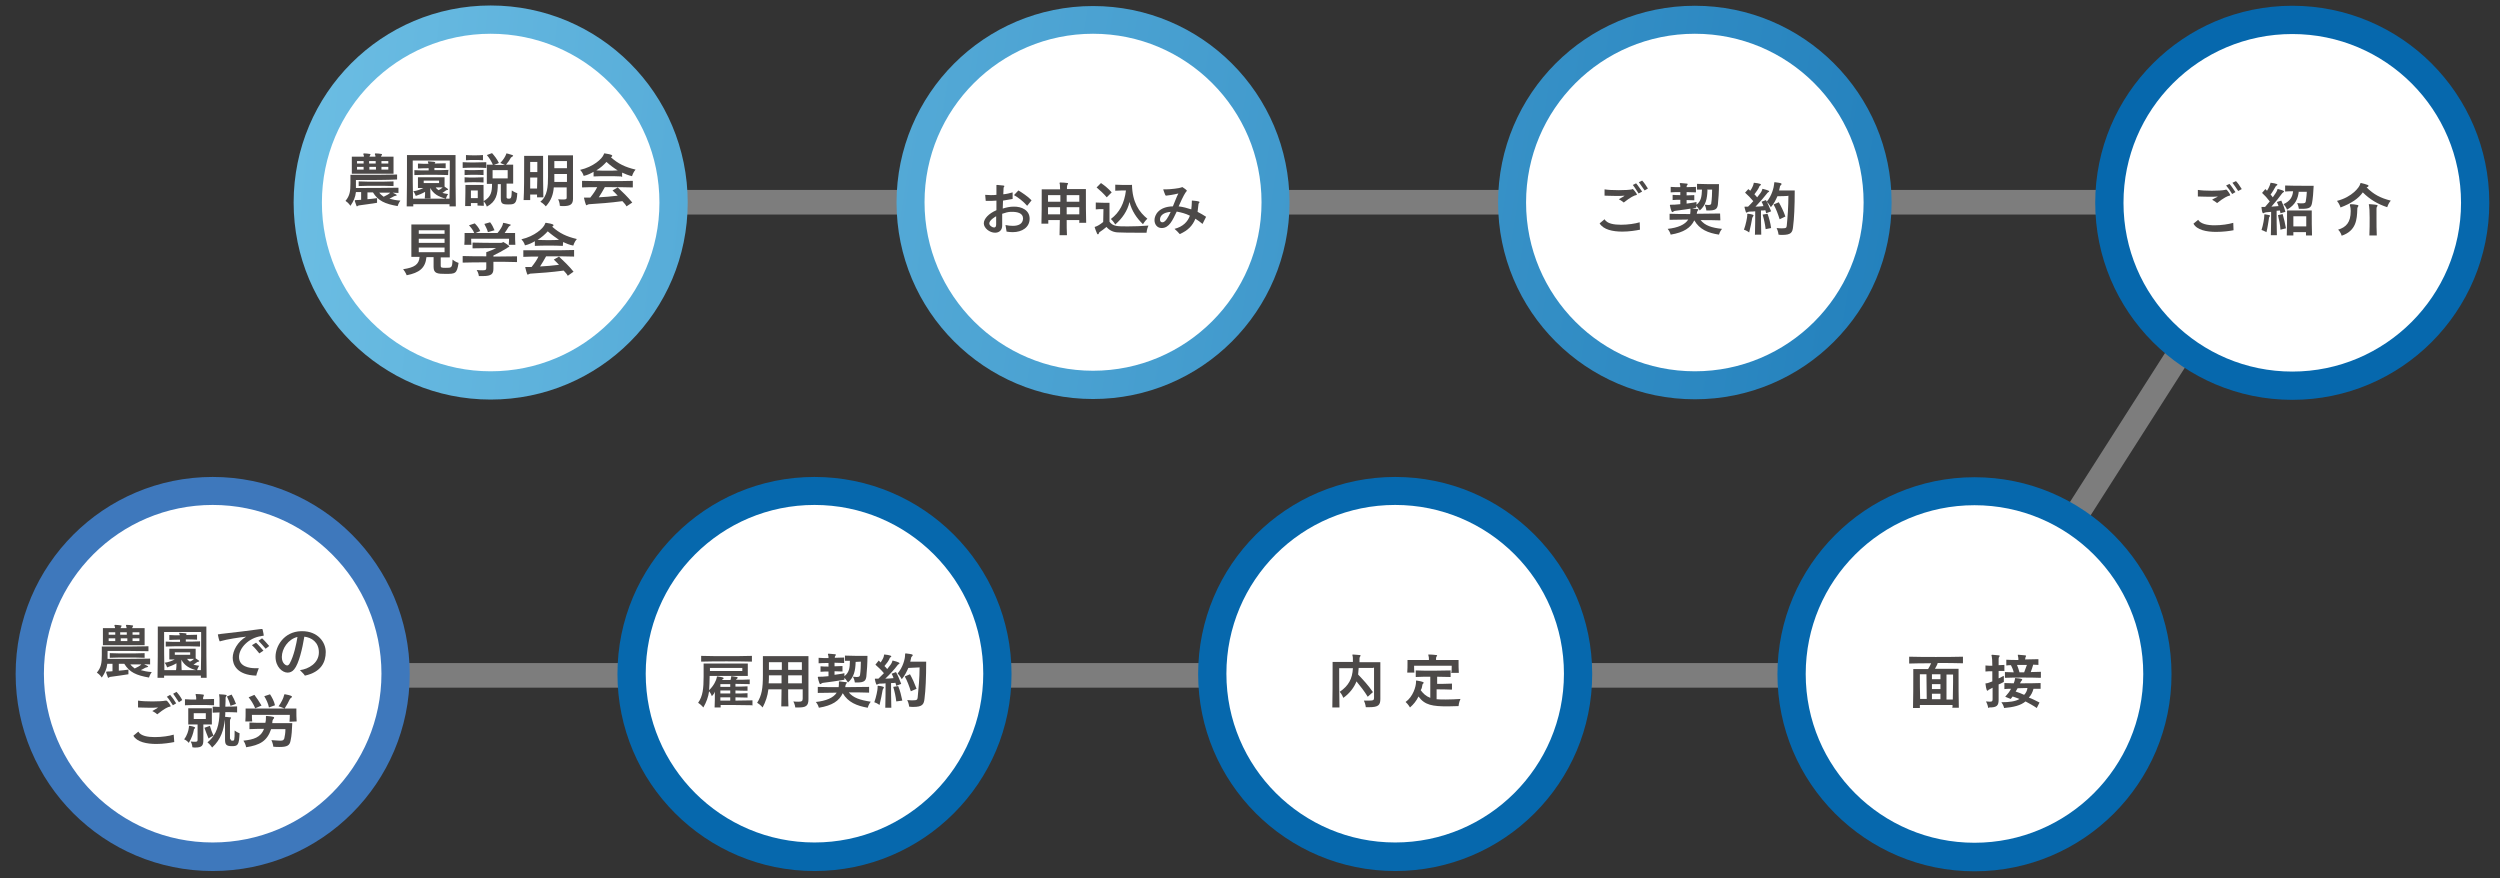 <?xml version="1.0" encoding="utf-8"?>
<!-- Generator: Adobe Illustrator 26.0.3, SVG Export Plug-In . SVG Version: 6.00 Build 0)  -->
<svg version="1.1" id="レイヤー_1" xmlns="http://www.w3.org/2000/svg" xmlns:xlink="http://www.w3.org/1999/xlink" x="0px"
	 y="0px" viewBox="0 0 911 320" style="enable-background:new 0 0 911 320;" xml:space="preserve">
<rect x="0" y="0" width="911" height="320" fill="#333333" stroke="none"/>
<style type="text/css">
	.st0{fill:none;stroke:#7D7D7D;stroke-width:8.958;stroke-miterlimit:10;}
	.st1{fill:url(#SVGID_1_);}
	.st2{fill:#FFFFFF;}
	.st3{fill:none;}
	.st4{fill:#4C4948;}
	.st5{fill:url(#SVGID_00000176746572863991203440000017445815846694450601_);}
	.st6{fill:url(#SVGID_00000087405499495046725650000007153556924122433436_);}
	.st7{fill:url(#SVGID_00000148622874295105811310000009494854348172003751_);}
	.st8{fill:url(#SVGID_00000008136272277611544680000016965123251919199929_);}
	.st9{fill:url(#SVGID_00000073710186686923841580000006294042249490987942_);}
	.st10{fill:url(#SVGID_00000015346850549944845250000000140540092457676706_);}
	.st11{fill:#3E78BC;}
</style>
<polyline class="st0" points="74.4,246.1 719.3,246.1 829.3,73.7 177.5,73.7 "/>
<g>
	<g>
		
			<linearGradient id="SVGID_1_" gradientUnits="userSpaceOnUse" x1="106.672" y1="16.266" x2="1278.65" y2="138.682" gradientTransform="matrix(1 0 0 1 0 50)">
			<stop  offset="0" style="stop-color:#6BBDE3"/>
			<stop  offset="0.616" style="stop-color:#0668AD"/>
		</linearGradient>
		<circle class="st1" cx="178.8" cy="73.8" r="71.8"/>
	</g>
	<path class="st2" d="M178.8,135.3c-33.9,0-61.5-27.5-61.5-61.5s27.5-61.5,61.5-61.5s61.5,27.5,61.5,61.5S212.7,135.3,178.8,135.3z"
		/>
	<g>
		<rect x="120.2" y="54.9" class="st3" width="116.7" height="48.5"/>
		<path class="st4" d="M145.3,70.3c-0.6,0-1.3,0-2.2-0.1c0.8,0.4,1.5,0.8,1.5,0.9s-0.1,0.2-0.3,0.2c-0.2,0.1-0.4,0.1-0.7,0.2
			c-0.6,0.3-1,0.6-1.7,0.9c1.1,0.3,2.4,0.6,4,0.7c-0.7,0.9-1,2-1,2c-4.6-0.8-7.1-1.9-9-5h-2v2.5c1.1-0.1,2.2-0.2,3.5-0.4v1.7
			c-2.2,0.3-4.3,0.7-6.2,0.9c-0.3,0-0.6,0.1-0.8,0.2c-0.1,0.1-0.2,0.2-0.3,0.2c-0.1,0-0.2-0.1-0.2-0.2c-0.2-0.6-0.4-1.2-0.6-1.7
			c0-0.1,0-0.1,0-0.2s0.1-0.2,0.3-0.2c0.6,0,1.2,0,2-0.1V70h-1.9c-0.2,1.9-0.9,3.4-2,5c0,0-0.7-1.1-1.8-1.8c1.6-1.9,1.8-3.6,1.8-6.4
			v-3.1h4.5c3.9,0,9.5,0,12.5-0.1v1.8c-3.5,0.2-9.6,0.2-12.9,0.2h-2.1v1.6c0,0.4,0,1,0,1.3c3,0,12.2,0,15.5-0.1v1.9H145.3z
			 M128.2,63.3v-6.2h4.4c0-0.1,0-0.1,0-0.2c0-0.2,0-0.3-0.1-0.4c-0.1-0.2-0.1-0.3-0.1-0.4c0-0.1,0.1-0.2,0.2-0.2h0.1
			c0.7,0,1.3,0.1,2.1,0.2c0.2,0,0.2,0.1,0.2,0.2c0,0.1-0.1,0.2-0.2,0.4c-0.1,0.2-0.1,0.3-0.2,0.4h2.2c0-0.1,0-0.1,0-0.2
			c0-0.2,0-0.3-0.1-0.4c-0.1-0.2-0.1-0.4-0.1-0.4c0-0.1,0.1-0.2,0.2-0.2h0.1c0.7,0,1.3,0.1,2.1,0.2c0.2,0,0.2,0.1,0.2,0.2
			c0,0.1-0.1,0.2-0.2,0.4s-0.1,0.3-0.2,0.4h4.6v6.2C143.4,63.3,128.2,63.3,128.2,63.3z M132.5,58.7h-2.4v0.9h2.4V58.7z M132.5,60.8
			h-2.4v1h2.4V60.8z M143.4,67.8c-2.1-0.1-4.3-0.1-6.4-0.1s-4.3,0-6.3,0.1v-1.7c2,0.1,4,0.1,6.3,0.1c2.1,0,4.3,0,6.4-0.1V67.8z
			 M136.9,58.7h-2.4v0.9h2.4V58.7z M137,60.8h-2.4v1h2.4V60.8z M138.2,70.2c0.4,0.6,1,1,1.6,1.5c1.2-0.6,2-1,2.4-1.5
			C140.9,70.2,139.6,70.2,138.2,70.2z M141.5,58.7H139v0.9h2.5V58.7z M141.5,60.8H139v1h2.5V60.8z"/>
		<path class="st4" d="M163.8,75.2c0-0.2,0-0.6,0-0.8h-13.2c0,0.2,0,0.6,0,0.8h-2.4c0.1-4.5,0.1-11.3,0.1-15.3v-3.4H166v3.4
			c0,4,0,10.7,0.1,15.3H163.8z M163.9,58.5h-13.5v2.7c0,2.8,0,7.3,0.1,11.2h13.3c0.1-3.2,0.1-6.9,0.1-9.7v-4.1l0,0V58.5z
			 M154.8,72.1c0.1-0.6,0.1-1.6,0.1-2.2c-1,0.6-2.2,1.1-3.4,1.5c0,0-0.3-1-0.9-1.7c1.5-0.2,2.7-0.7,3.7-1.2h-2v-3.9h9.7V68
			c1.2,0.8,1.3,0.9,1.3,1s-0.1,0.2-0.2,0.2c-0.2,0-0.4,0.1-0.6,0.2c-0.3,0.2-0.8,0.6-1.3,0.9c0.6,0.2,1.5,0.3,2.1,0.4
			c-0.6,0.8-0.8,1.7-0.8,1.7c-2.8-0.7-4.6-1.8-5.7-3.9c0,0,0,3,0.1,3.8h-2.1V72.1z M163.3,63.8c-2.2-0.1-4.3-0.1-6.3-0.1s-4,0-6,0.1
			V62c0.8,0,1.7,0.1,2.6,0.1c0.8,0,1.7,0,2.6,0v-0.8c-1.2,0-2.5,0-3.9,0.1v-1.8c1.3,0.1,2.6,0.1,3.8,0.1c0-0.2,0-0.3-0.1-0.4
			c0-0.2-0.1-0.3-0.1-0.4s0.1-0.1,0.2-0.1h0.1c1.9,0.1,2.4,0.2,2.4,0.4c0,0.1,0,0.2-0.1,0.2c-0.1,0.1-0.1,0.2-0.1,0.2
			c1.3,0,2.6-0.1,4-0.1v1.8c-1.6-0.1-2.8-0.1-4.1-0.1V62c1.7,0,3.4,0,5.2-0.1C163.3,61.9,163.3,63.8,163.3,63.8z M160,65.8h-5.6v0.9
			h5.6V65.8z M158.8,68.3c0.2,0.4,0.6,0.7,1,1c0.7-0.3,1.2-0.7,1.5-1H158.8z"/>
		<path class="st4" d="M177,61.2c-1.3-0.1-2.8-0.1-4.1-0.1c-1.5,0-2.8,0-4.3,0.1v-2.1c1.5,0.1,2.8,0.1,4.3,0.1s2.8-0.1,4.3-0.1v2.1
			H177z M176.2,63.8c-1.1-0.1-2.4-0.1-3.5-0.1s-2.2,0-3.4,0.1v-1.9c1.1,0.1,2.2,0.1,3.4,0.1s2.4-0.1,3.5-0.1V63.8z M176.2,66.5
			c-1.1-0.1-2.4-0.1-3.5-0.1s-2.2,0-3.4,0.1v-1.9c1.1,0.1,2.2,0.1,3.4,0.1s2.4-0.1,3.5-0.1V66.5z M174,74.9c0-0.2,0-0.6,0-0.9h-2.4
			c0,0.4,0,0.8,0,1.1h-2.1c0.1-2.7,0.1-7.7,0.1-7.7h6.6V69c0,1.7,0,4.6,0.1,6L174,74.9z M176,58.4c-1.1-0.1-2.1-0.1-3.1-0.1
			s-2,0-3.1,0.1v-1.9c1,0.1,2.1,0.1,3.1,0.1s2.1,0,3.1-0.1V58.4z M174.1,72.2c0-1.3,0-2.6,0-2.8h-2.5v2.8H174.1z M182.6,67.1h-1.2
			c0,3.7-0.6,6.4-4,8.2c0,0-0.3-1.1-1.2-2c2.8-1.5,3.1-3.5,3.1-6.3h-1.9v-7h2.2c-0.6-1.3-1.3-2.5-2.2-3.5l1.9-0.7
			c0.8,0.9,1.8,2.1,2.5,3.6l-1.8,0.7h4c0,0-0.9-0.4-1.7-0.7c1.1-1.1,1.9-2.5,2.1-3.1c0.1-0.3,0.1-0.4,0.2-0.4c0.1,0,0.9,0.2,2.1,0.6
			c0.2,0.1,0.3,0.2,0.3,0.2c0,0.1-0.1,0.2-0.2,0.3c-0.3,0.2-0.3,0.2-0.6,0.4c-0.4,0.8-1.1,1.8-1.8,2.6h2.6v6.9h-2.4v4.9
			c0,0.2,0,0.6,0.7,0.6c1,0,1.1-0.2,1.2-3c1,0.7,2,1,2,1c-0.2,4-1,4.1-3.4,4.1c-2.2,0-2.6-0.4-2.6-2.4v-5.2h0.1V67.1z M185,62h-5.5
			v3h5.5V62z"/>
		<path class="st4" d="M195.7,71.9c0-0.3,0-0.7,0-1h-2.5c0,0.8,0,1.5,0,2h-2.4c0.2-2.7,0.2-9.8,0.2-13.6v-2.5h6.9v2.4
			c0,3.6,0,10.2,0.1,12.7H195.7z M195.8,59h-2.6v3.7h2.6V59z M195.7,68.7c0-1.2,0.1-2.7,0.1-4h-2.6c0,1.3,0,2.8,0,4H195.7z
			 M206.5,68.3h-4.7c-0.2,2.5-0.9,4.7-2.9,6.9c0,0-0.8-1-2-1.7c2.6-2,2.8-5.6,2.8-9.1v-7.8h9.1v15.8c0,2-0.9,2.7-3.5,2.7
			c-0.4,0-0.9,0-1.3-0.1c0,0,0-1.2-0.6-2.4c0.8,0.1,1.3,0.1,1.8,0.1c1.2,0,1.3-0.2,1.3-0.8C206.5,71.9,206.5,68.3,206.5,68.3z
			 M206.5,63.4H202c0,0,0,2.2,0,2.9h4.6v-2.9H206.5z M206.5,58.7H202v2.6h4.6v-2.6H206.5z"/>
		<path class="st4" d="M226.5,64.3c-1.7-0.1-3.5-0.1-5.2-0.1s-3.4,0-5,0.1v-1.7c-1,0.6-2.2,1.2-3.6,1.5c0,0-0.3-1.2-1.3-2.2
			c4.8-1.1,8-4,8.6-5.6c0.1-0.3,0.1-0.4,0.3-0.4h0.1c2.7,0.4,2.7,0.7,2.7,0.9c0,0.1-0.1,0.2-0.2,0.3c-0.2,0.1-0.2,0.1-0.3,0.2
			c2.7,2.4,5.2,3.6,9,4.5c-0.9,1-1.3,2.4-1.3,2.4c-1.3-0.3-2.5-0.8-3.6-1.3v1.6h-0.2V64.3z M228.3,75.2c-0.4-0.8-1-1.3-1.5-1.9
			c-4.4,0.6-8.6,0.9-11.9,1.1c-0.2,0-0.4,0-0.8,0.2c-0.2,0.1-0.3,0.2-0.4,0.2c-0.3,0-0.9-2.7-0.9-2.7c0-0.1,0.1-0.1,0.1-0.1
			c0.1,0,0.1,0,0.2,0c0.3,0,0.8,0,1.3,0h0.7c1.2-1.5,2-2.7,2.5-3.8c-1.8,0-3.7,0-5.5,0.1v-2.4c3.1,0.1,6.3,0.1,9.4,0.1
			c3,0,5.9,0,9.1-0.1v2.4c-2.9-0.1-5.7-0.1-8.5-0.1h-1.7c-0.7,1.3-1.5,2.6-2.2,3.7c2.1-0.1,4.6-0.3,6.9-0.6
			c-0.6-0.7-1.2-1.2-1.9-1.9l1.9-1.1c1.8,1.7,3.6,3.4,5.3,5.5L228.3,75.2z M221,59c-1.1,1.2-2.1,2.1-3.7,3.1c1.5,0.1,2.8,0.1,4,0.1
			s2.5,0,3.8-0.1C223.8,61.3,222.4,60.3,221,59z"/>
		<path class="st4" d="M160.6,93.8v3c0,0.7,0.2,0.8,1.8,0.8c2.2,0,2.4,0,2.5-3c1.1,0.9,2.2,1.2,2.2,1.2c-0.6,4-1.2,4-4.8,4
			c-2.8,0-4.3-0.1-4.3-2.5v-3.6h-2.6c-0.4,4-2.6,5.7-7.2,6.6c0,0-0.4-1.1-1.3-2.2c4.1-0.6,5.8-1.7,6-4.5h-3V81.8h14v12H160.6z
			 M162,83.9h-9.4v1.3h9.4V83.9z M162,87h-9.4v1.5h9.4V87z M162,90.2h-9.4v1.7h9.4V90.2z"/>
		<path class="st4" d="M188.4,95.5c-2.8-0.1-5.7-0.1-8.6-0.1v2.5c0,1.9-0.7,2.7-3.8,2.7c-0.4,0-0.9,0-1.5,0c0,0-0.1-1.2-0.8-2.2
			c1,0.1,1.7,0.1,2.2,0.1c1.1,0,1.3-0.2,1.3-0.9v-2c-2.9,0-5.9,0-8.6,0.1v-2.4c2.8,0.1,5.7,0.1,8.6,0.1v-1.5c1.2-0.4,2.7-1,3.6-1.5
			c0,0-5.4,0-8.6,0.1v-2.1c2.9,0.1,6.8,0.1,9,0.1h1.3c0.2,0,0.4,0,0.7-0.2c0.1,0,0.2-0.1,0.2-0.1c0.1,0,0.2,0,0.2,0.1
			c0.2,0.1,2,1.2,2,1.5c0,0.2-0.7,0.4-1,0.7c-1.5,0.9-3.1,1.8-4.8,2.6v0.4c2.9,0,5.8-0.1,8.6-0.1V95.5
			C188.4,95.5,188.4,95.5,188.4,95.5z M185.4,89.1c0.1-1,0.1-2,0.1-2.1h-13.8v0.3c0,0.3,0,1.1,0.1,1.9h-2.6c0.1-0.9,0.1-2.2,0.1-3.2
			v-1.1h3.5c-0.4-1.1-1.1-1.9-1.9-2.8l2.1-0.7c0.7,0.7,1.5,1.6,2,2.8l-1.7,0.7h8c1-1.1,1.8-2.6,1.9-3.1c0.1-0.4,0.1-0.6,0.2-0.6
			c0.2,0,1.6,0.3,2.5,0.6c0.2,0,0.2,0.1,0.2,0.2s-0.1,0.2-0.3,0.3c-0.3,0.2-0.4,0.2-0.6,0.6c-0.3,0.6-0.8,1.2-1.3,2h3.8v0.6
			c0,0.9,0,2.7,0.1,3.7h-2.4V89.1z M177.8,84.6c-0.3-1.1-0.8-2-1.3-3l2.1-0.6c0.7,0.9,1.1,1.7,1.6,2.9L177.8,84.6z"/>
		<path class="st4" d="M205.1,89.6c-1.7-0.1-3.5-0.1-5.2-0.1c-1.7,0-3.4,0-5,0.1v-1.7c-1,0.6-2.2,1.2-3.6,1.5c0,0-0.3-1.2-1.3-2.2
			c4.8-1.1,8-4,8.6-5.6c0.1-0.3,0.1-0.4,0.3-0.4h0.1c2.7,0.4,2.7,0.7,2.7,0.9c0,0.1-0.1,0.2-0.2,0.3c-0.2,0.1-0.2,0.1-0.3,0.2
			c2.7,2.4,5.2,3.6,9,4.5c-0.9,1-1.3,2.4-1.3,2.4c-1.5-0.3-2.6-0.8-3.7-1.3L205.1,89.6L205.1,89.6z M206.9,100.5
			c-0.4-0.8-1-1.3-1.5-1.9c-4.4,0.6-8.6,0.9-11.9,1.1c-0.2,0-0.4,0-0.8,0.2c-0.2,0.1-0.3,0.2-0.4,0.2c-0.3,0-0.9-2.7-0.9-2.7
			c0-0.1,0.1-0.1,0.1-0.1c0.1,0,0.1,0,0.2,0c0.3,0,0.8,0,1.3,0h0.7c1.2-1.5,2-2.7,2.5-3.8c-1.8,0-3.7,0-5.5,0.1v-2.4
			c3.1,0,6.3,0,9.4,0c3,0,5.9,0,9.1-0.1v2.4c-2.9-0.1-5.7-0.1-8.5-0.1H199c-0.7,1.3-1.5,2.6-2.2,3.7c2.1-0.1,4.6-0.3,6.9-0.6
			c-0.6-0.7-1.2-1.2-1.9-1.9l1.9-1.1c1.8,1.7,3.6,3.4,5.3,5.5L206.9,100.5z M199.6,84.3c-1.1,1.2-2.1,2.1-3.7,3.1
			c1.5,0.1,2.8,0.1,4,0.1c1.2,0,2.5,0,3.8-0.1C202.4,86.5,201.1,85.6,199.6,84.3z"/>
	</g>
</g>
<g>
	<g>
		
			<linearGradient id="SVGID_00000165920690203120749530000014991357367470817720_" gradientUnits="userSpaceOnUse" x1="-67.554" y1="-70.405" x2="1104.424" y2="52.011" gradientTransform="matrix(1 0 0 1 0 50)">
			<stop  offset="0" style="stop-color:#6BBDE3"/>
			<stop  offset="0.616" style="stop-color:#0668AD"/>
		</linearGradient>
		<circle style="fill:url(#SVGID_00000165920690203120749530000014991357367470817720_);" cx="835.3" cy="73.9" r="71.8"/>
	</g>
	<path class="st2" d="M835.3,135.4c-33.9,0-61.5-27.5-61.5-61.5s27.5-61.5,61.5-61.5s61.5,27.5,61.5,61.5
		C896.8,107.8,869.2,135.4,835.3,135.4z"/>
	<g>
		<path class="st4" d="M813.9,83.9c-1.5,0.3-3.9,0.6-6.4,0.6c-3.4,0-7-0.7-8.2-3l1.7-1.4c0.9,1.5,3.4,2,6,2c2.5,0,5.1-0.4,6.8-0.9
			L813.9,83.9z M811.3,69.1c0.2,0,1.4,1.7,1.4,2c0,0.1-0.1,0.2-0.3,0.2c-0.6,0.1-2,0.7-4.5,2.7c-0.7-0.6-1.6-1.1-1.8-1.2
			c0.4-0.3,0.6-0.4,1.2-0.7c0.3-0.1,0.6-0.3,0.9-0.5c-0.9,0.1-2.1,0.1-3.2,0.1c-1.6,0-3.2-0.1-4.1-0.1l0-2.4
			c1.2,0.2,3.1,0.3,5.1,0.3c2,0,3.9-0.1,4.8-0.3C810.9,69.1,811.1,69.1,811.3,69.1L811.3,69.1z M813.4,70.7
			c-0.5-0.9-1.5-2.3-2.2-3.1l1.2-0.6c0.7,0.7,1.6,2.2,2.2,3L813.4,70.7z M815.6,69.6c-0.5-0.8-1.5-2.2-2.1-3l1.3-0.6
			c0.7,0.7,1.6,2.1,2.1,2.9L815.6,69.6z"/>
		<path class="st4" d="M825.1,78.4c0-0.2,0-0.3,0.2-0.3c0,0,0.1,0,0.1,0c1.2,0.2,1.8,0.3,1.8,0.5c0,0.1,0,0.2-0.2,0.4
			c-0.1,0.1-0.2,0.3-0.2,0.5c0,0,0,0.1,0,0.1c-0.2,1.3-0.5,3.4-0.9,5c0,0-0.9-0.5-1.8-0.8c0.6-1.8,1-4.3,1-5.1V78.4z M827.5,85.8
			c0.1-2.8,0.1-6.8,0.1-8.6c-2,0.1-2.1,0.2-2.4,0.3c-0.2,0.1-0.3,0.2-0.5,0.2c-0.1,0-0.4,0-0.6-2c0-0.1,0-0.1,0-0.2
			c0-0.1,0-0.1,0.1-0.1c0.1,0,0.1,0,0.3,0c0.2,0,0.5,0,0.9,0c0.5-0.6,1.1-1.3,1.7-2c-0.9-1.2-1.8-2.2-2.8-3.1l1.2-1.4
			c0.2,0.2,0.4,0.4,0.6,0.6c0.6-0.9,0.9-1.7,1.1-2.2c0-0.1,0-0.2,0.1-0.3c0.1-0.4,0-0.4,0.2-0.4c0.1,0,2.4,0.3,2.4,0.7
			c0,0.1-0.1,0.2-0.3,0.3c-0.3,0.2-0.4,0.4-0.5,0.6c-0.4,0.7-1,1.8-1.7,2.7c0.3,0.3,0.6,0.7,0.8,1c0.9-1.2,1.5-2.2,1.6-2.6
			c0.1-0.4,0.1-0.4,0.2-0.4h0.1c0,0,0.1,0,0.1,0c1.9,0.5,2.1,0.7,2.1,0.9c0,0.1-0.1,0.2-0.3,0.3c-0.3,0.2-0.4,0.4-0.5,0.5
			c-0.8,1.1-2.2,2.9-3.8,4.7c0.9-0.1,1.8-0.1,2.6-0.2c-0.1-0.5-0.4-1-0.6-1.5l1.6-0.5c0.6,1.3,1.1,2.5,1.5,4.1l-1.8,0.5
			c-0.1-0.4-0.1-0.7-0.2-1c-0.4,0-0.8,0.1-1.2,0.1c0,1.8,0,6,0.1,8.9H827.5z M831,83.7c-0.1-1.8-0.5-3.6-0.9-5.3l1.7-0.4
			c0.5,1.7,0.9,3.5,1.2,5.2L831,83.7z M837.7,69.6c-0.3,2.8-1.2,5-4.3,6.8c0,0-0.4-1.1-1.3-2c2.4-1.1,3.3-2.6,3.5-4.7
			c-1,0-2.1,0-2.9,0.1v-2.2c1.9,0.1,5.2,0.1,7.6,0.1h2.8c-0.1,2.3-0.3,4.8-0.6,6.3c-0.3,1.5-0.8,2.1-3.6,2.1c-0.4,0-0.8,0-1.2,0
			c0,0-0.1-1-0.6-2.1c0.7,0.1,1.3,0.1,1.7,0.1c1.1,0,1.3-0.2,1.4-0.6c0-0.2,0.3-1.4,0.4-3.6H837.7z M840.3,85.8c0-0.4,0-0.8,0-1.2
			h-4.6c0,0.4,0,0.8,0,1.2h-2.4c0.1-2.1,0.1-6.2,0.1-8.1v-1h9v1c0,1.9,0,5.9,0.1,8.1L840.3,85.8z M840.4,78.8h-4.7v3.7h4.7
			c0-1,0-1.9,0-2.6V78.8z"/>
		<path class="st4" d="M852.9,75.6c0,0-0.4-1.3-1.3-2.4c5.6-1.4,8.2-5.1,8.4-6c0.1-0.3,0.1-0.5,0.3-0.5c0,0,0.1,0,0.1,0
			c0.8,0.2,1.7,0.4,2.4,0.7c0.1,0,0.3,0.2,0.3,0.3c0,0.1-0.1,0.3-0.3,0.4c-0.2,0.1-0.3,0.1-0.4,0.2c2.5,2.5,5.1,3.9,8.8,4.8
			c-0.9,1-1.3,2.4-1.3,2.4c-3.4-1.1-6.3-2.8-8.9-5.4C859.4,72.4,856.8,74.1,852.9,75.6z M856.6,74.4c0.7,0,1.7,0.1,2.5,0.3
			c0.2,0,0.3,0.1,0.3,0.3c0,0.1-0.1,0.3-0.2,0.4c-0.2,0.3-0.2,0.5-0.2,0.8c-0.1,3.8-0.4,7.9-5.7,9.7c0,0-0.3-1.3-1.3-2.2
			c2.9-0.9,4.6-2.6,4.6-6.8c0-0.8-0.1-1.4-0.2-1.7c-0.1-0.2-0.1-0.4-0.1-0.5C856.3,74.5,856.4,74.4,856.6,74.4L856.6,74.4z
			 M863.4,85.8c0.1-2,0.1-4.5,0.1-6.5c0-2.2-0.1-3.9-0.2-4.3c-0.1-0.3-0.1-0.4-0.1-0.5c0-0.1,0.1-0.1,0.3-0.1h0.1
			c2.6,0.2,2.8,0.3,2.8,0.5c0,0.1-0.1,0.3-0.2,0.4c-0.2,0.3-0.2,0.4-0.2,0.8c0,0.7,0,2.1,0,3.8c0,1.7,0,3.8,0.1,5.9H863.4z"/>
	</g>
</g>
<g>
	<g>
		
			<linearGradient id="SVGID_00000105406307056256136570000006644862238420070295_" gradientUnits="userSpaceOnUse" x1="-349.454" y1="84.046" x2="822.524" y2="206.461" gradientTransform="matrix(1 0 0 1 0 50)">
			<stop  offset="0" style="stop-color:#6BBDE3"/>
			<stop  offset="0.616" style="stop-color:#0668AD"/>
		</linearGradient>
		<circle style="fill:url(#SVGID_00000105406307056256136570000006644862238420070295_);" cx="719.5" cy="245.7" r="71.8"/>
	</g>
	<path class="st2" d="M719.5,307.1c-33.9,0-61.5-27.5-61.5-61.5s27.5-61.5,61.5-61.5s61.5,27.5,61.5,61.5S753.4,307.1,719.5,307.1z"
		/>
</g>
<g>
	<g>
		
			<linearGradient id="SVGID_00000109744636051033638310000009839978236792859020_" gradientUnits="userSpaceOnUse" x1="144.985" y1="-17.293" x2="1395.497" y2="185.565" gradientTransform="matrix(1 0 0 1 0 50)">
			<stop  offset="0" style="stop-color:#6BBDE3"/>
			<stop  offset="0.616" style="stop-color:#0668AD"/>
		</linearGradient>
		<circle style="fill:url(#SVGID_00000109744636051033638310000009839978236792859020_);" cx="398.3" cy="73.8" r="71.6"/>
	</g>
	<path class="st2" d="M398.3,135.1c-33.8,0-61.4-27.5-61.4-61.4s27.5-61.4,61.4-61.4s61.4,27.5,61.4,61.4S432.1,135.1,398.3,135.1z"
		/>
	<g>
		<rect x="340" y="65.6" class="st3" width="116.3" height="21.1"/>
		<path class="st4" d="M375.2,79.7c0,3.1-2.7,4.9-6.2,4.9c-0.8,0-1.5-0.1-2.2-0.2c-0.1-0.8-0.2-1.3-0.4-2.4c0.9,0.2,1.8,0.3,2.7,0.3
			c2,0,3.6-0.7,3.7-2.6v-0.1c0-2-2.2-2.4-3.9-2.4c-0.2,0-0.4,0-0.6,0c-0.8,0-2,0.3-3.1,0.7c0,1.6,0,3.1,0,4.3l0,0
			c0,1.6-1,2.6-2.6,2.6c-2,0-4.1-1.7-4.1-3.4s1.8-3.6,4.6-4.8c0-1.2,0-2.4,0-3.5c-1,0.1-2,0.1-2.9,0.1c-0.3,0-0.7,0-1,0L359,71
			c0.7,0,1.3,0.1,2,0.1s1.5,0,2.1-0.1c0-1,0-2.1,0-3.1c0-0.2,0-0.3,0-0.4s0-0.1,0.2-0.1h0.2c2.1,0.2,2.5,0.2,2.5,0.4
			c0,0.1-0.1,0.3-0.2,0.4s-0.1,0.1-0.2,2.6c1.2-0.1,2.4-0.4,3.4-0.7v2.4c-1.1,0.2-2.2,0.4-3.5,0.6c0,0.9-0.1,1.9-0.1,2.9
			c1.3-0.4,2.6-0.7,3.9-0.7C372.3,75.2,375.2,76.6,375.2,79.7L375.2,79.7z M360.5,81.4c0,0.8,1.1,1.5,1.7,1.5c0.7,0,0.8-0.6,0.8-1.2
			c0-0.2,0-1.2,0-1.6s0-0.9,0-1.3C362.8,78.9,360.5,80.2,360.5,81.4z M374.3,75c-1.5-1.7-3.2-3-4.8-3.9l1.6-1.7
			c1.2,0.7,3.5,2.2,4.8,3.6L374.3,75z"/>
		<path class="st4" d="M393.3,81.4c0-0.3,0-0.8,0-1.2h-4.6c0,1.9,0,3.9,0.1,5.5h-2.7c0-1.6,0.1-3.6,0.1-5.5H382c0,0.4,0,0.9,0,1.3
			h-2.5c0.1-2.6,0.1-7.7,0.1-10.5v-2h6.7c0-1-0.1-1.7-0.1-1.9c-0.1-0.2-0.1-0.4-0.1-0.4c0-0.1,0.1-0.2,0.2-0.2h0.1
			c0.8,0,1.9,0.1,2.6,0.2c0.2,0,0.2,0.1,0.2,0.2s-0.1,0.2-0.2,0.4c-0.1,0.2-0.2,0.6-0.2,0.8c0,0.1,0,0.4,0,0.8h6.9v1.8
			c0,2.7,0,8,0.1,10.5h-2.6L393.3,81.4L393.3,81.4z M381.9,71.1v2.4h4.5c0-0.8,0-1.7,0-2.4H381.9z M381.9,75.5c0,0.8,0,1.7,0,2.6
			h4.4c0-0.9,0-1.8,0-2.6H381.9z M393.3,71.1h-4.6v2.4h4.6V71.1z M388.7,75.5c0,0.8,0,1.7,0,2.6h4.6c0-0.9,0-1.8,0-2.6H388.7z"/>
		<path class="st4" d="M402.1,76.2h-0.4c-0.6,0-1.6,0-2.4,0.1v-2.5c1.3,0.1,3.7,0.1,4.6,0.1h0.4v6.9c1.3,1.7,2.7,1.7,6.7,1.7
			c2.5,0,4.9-0.1,7.5-0.3c-0.6,1.2-0.7,2.6-0.7,2.6s-1.7,0-3.7,0s-4.6,0-6.4-0.1c-1.9,0-3.4-0.7-4.5-2c-0.9,0.8-1.7,1.3-2.4,1.8
			c-0.2,0.1-0.3,0.2-0.4,0.6c-0.1,0.2-0.2,0.3-0.3,0.3s-0.2-0.1-0.3-0.2c-0.3-0.7-0.9-2.2-0.9-2.4s0.1-0.1,0.3-0.2
			c0.7-0.2,1.7-0.8,2.8-1.7L402.1,76.2L402.1,76.2z M403.3,71.9c-1.1-1.3-2.4-2.5-3.7-3.6l1.6-1.6c1.3,0.9,2.7,2,3.9,3.4L403.3,71.9
			z M412.5,67.3c0.1,6.4,2.6,10,5.6,12.4c-0.9,0.8-1.6,2-1.6,2c-2.2-2.1-4.1-4.8-4.9-8.1c-0.8,3.4-2.7,6-5.2,8.2c0,0-0.7-1.2-1.6-2
			c3.2-2.4,4.9-5.7,5.5-10.4c-0.8,0-2.2,0-3.9,0.1v-2.2c1.7,0.1,3.6,0.1,4.8,0.1h1.2v-0.1H412.5z"/>
		<path class="st4" d="M438.2,81.6c-0.8-0.7-1.7-1.3-2.6-1.9c-1,2.5-2.7,4.3-5.7,5.6c-0.6-0.7-1.2-1.3-1.9-1.9
			c3.1-0.8,4.8-2.6,5.6-4.8c-1.6-0.8-3.2-1.2-4.8-1.5c-1.5,3.1-2.7,6-5.5,6c-1.6,0-2.6-1.3-2.6-2.9c0-1.8,1.5-4.9,6.7-5
			c0.7-1.6,1.3-3.4,2-4.7c-1.5,0.4-4.1,0.8-4.5,0.8c-0.1,0-0.2-0.1-0.3-0.3c-0.1-0.3-0.7-1.7-0.7-1.9c0-0.1,0-0.1,0.2-0.1
			c0.1,0,0.1,0,0.2,0c0.2,0,0.4,0,0.7,0c1.5,0,4.9-0.4,5.5-0.7c0.1-0.1,0.2-0.1,0.3-0.1h0.1c0.4,0.2,1.6,1.1,1.6,1.3
			c0,0.1-0.1,0.2-0.3,0.4c-0.4,0.6-0.9,1.2-2.7,5.3c1.6,0.2,3.1,0.6,4.6,1.1c0.1-0.9,0.2-1.8,0.2-2.7c0-0.1,0-0.2,0-0.3
			c0-0.2,0-0.2,0.1-0.2s0.1,0,0.2,0c2.4,0.2,2.5,0.4,2.5,0.6c0,0.1-0.1,0.2-0.2,0.3c-0.1,0.1-0.2,0.3-0.2,0.6
			c-0.1,0.9-0.2,1.8-0.3,2.6c1.1,0.6,2.1,1.1,3.1,1.8L438.2,81.6z M422.7,80c0,0.6,0.3,1,0.8,1c0.1,0,0.2,0,0.3,0
			c1-0.3,1.8-1.7,2.8-3.8C423.9,77.4,422.7,78.6,422.7,80z"/>
	</g>
</g>
<g>
	<g>
		
			<linearGradient id="SVGID_00000088132418339635714190000016086789361751260545_" gradientUnits="userSpaceOnUse" x1="145.777" y1="-52.739" x2="1398.87" y2="150.538" gradientTransform="matrix(1 0 0 1 0 50)">
			<stop  offset="0" style="stop-color:#6BBDE3"/>
			<stop  offset="0.616" style="stop-color:#0668AD"/>
		</linearGradient>
		<circle style="fill:url(#SVGID_00000088132418339635714190000016086789361751260545_);" cx="617.6" cy="73.8" r="71.7"/>
	</g>
	<path class="st2" d="M617.6,135.3c-33.9,0-61.5-27.5-61.5-61.5s27.5-61.5,61.5-61.5s61.5,27.5,61.5,61.5S651.5,135.3,617.6,135.3z"
		/>
	<g>
		<rect x="559.4" y="65.5" class="st3" width="116.6" height="21.1"/>
		<path class="st4" d="M597.6,83.7c-1.5,0.3-3.9,0.7-6.4,0.7c-3.5,0-6.9-0.7-8.3-3l1.8-1.5c0.9,1.6,3.4,2,6,2c2.5,0,5.2-0.4,6.8-0.9
			L597.6,83.7L597.6,83.7z M595,68.9c0.2,0,1.5,1.7,1.5,2c0,0.1-0.1,0.2-0.3,0.2c-0.6,0.1-2,0.7-4.5,2.7c-0.7-0.6-1.6-1.1-1.8-1.2
			c0.4-0.2,0.7-0.4,1.2-0.7c0.2-0.1,0.6-0.3,0.9-0.6c-0.9,0.1-2,0.1-3.2,0.1c-1.7,0-3.2-0.1-4.1-0.1V69c1.1,0.2,3.1,0.3,5.2,0.3
			s3.9-0.1,4.8-0.3C594.7,68.9,594.8,68.9,595,68.9L595,68.9z M597.1,70.5c-0.6-0.9-1.5-2.4-2.1-3.1l1.2-0.6c0.7,0.8,1.6,2.2,2.2,3
			L597.1,70.5z M599.3,69.4c-0.6-0.9-1.5-2.2-2.1-3l1.2-0.6c0.7,0.7,1.6,2.1,2.1,2.9L599.3,69.4z"/>
		<path class="st4" d="M626.9,80.3c-2.4-0.1-4.8-0.1-7.2-0.1c1.6,2,4,2.8,7.8,3.2c-0.8,0.9-1.1,2.1-1.1,2.1c-4-0.6-7.1-1.9-9-5.2
			c-1.3,2.7-3.8,4.4-8.6,5.2c0,0-0.3-1.2-1.1-2.1c3.7-0.4,6.3-1.5,7.5-3.4c-2.4,0-4.6,0.1-6.8,0.1v-2.2c2.5,0.1,5,0.1,7.5,0.1
			c0.1-0.6,0.1-1.1,0.1-1.6c0-0.1,0-0.2,0-0.3c0-0.1,0-0.2,0.2-0.2h0.1c0.7,0.1,1.6,0.2,2.4,0.3c0.2,0,0.2,0.1,0.2,0.2
			s-0.1,0.2-0.2,0.3c-0.2,0.2-0.2,0.4-0.3,0.6c0,0.1-0.1,0.4-0.1,0.6c2.8,0,5.7-0.1,8.5-0.1L626.9,80.3L626.9,80.3z M622.2,69.3
			c-0.1,3.1-0.6,5.5-2.8,7.4c0,0-0.6-1-1.3-1.7v0.7c-2.6,0.4-5.5,0.9-7.5,1.1c-0.2,0-0.6,0.1-0.8,0.3c-0.2,0.1-0.3,0.2-0.4,0.2
			c-0.4,0-0.9-2.4-0.9-2.5s0.1-0.2,0.2-0.2h0.2c0.6,0,1.9,0,3.4-0.2c0-0.4,0-1,0-1.6c-1,0-1.8,0-2.8,0.1V71c1,0.1,1.8,0.1,2.8,0.1
			V70c-1.2,0-2.4,0-3.5,0.1v-2c1.1,0.1,2.4,0.1,3.5,0.1c0-0.4,0-0.8-0.1-0.9c-0.1-0.2-0.1-0.4-0.1-0.4c0-0.1,0.1-0.2,0.2-0.2h0.1
			c2.5,0.2,2.6,0.2,2.6,0.4c0,0.1-0.1,0.2-0.2,0.4c-0.2,0.2-0.2,0.4-0.2,0.7c1.1,0,2.2-0.1,3.4-0.1v2c-1.2,0-2.2-0.1-3.4-0.1v1.2
			c0.9,0,1.9-0.1,2.8-0.1V73c-1,0-1.9-0.1-2.8-0.1v1.3c1.2-0.2,2.4-0.3,3.6-0.6v1c1.7-1.3,1.9-3,2-5.5c-0.7,0-1.2,0-1.8,0V67
			c2,0.1,5.3,0.1,6.9,0.1h1.1c0,2.6-0.2,5.6-0.4,7.4c-0.2,1.6-0.8,2.2-3.4,2.2c-0.2,0-0.6,0-0.8,0c0,0-0.1-1.1-0.6-2.1
			c0.6,0,0.9,0.1,1.2,0.1c1,0,1.2-0.2,1.2-0.8c0.2-1.2,0.3-3.4,0.3-4.8h-1.8L622.2,69.3L622.2,69.3z"/>
		<path class="st4" d="M636.7,78.3c0-0.1,0-0.2,0-0.2c0-0.1,0-0.2,0.1-0.2c0,0,0.1,0,0.2,0s2,0.2,2,0.6c0,0.1-0.1,0.2-0.2,0.4
			c-0.2,0.2-0.2,0.4-0.3,0.6c-0.2,1.3-0.6,3.2-1.1,5.2c0,0-0.9-0.7-1.9-1c0.7-1.9,1.2-4.5,1.2-5.2V78.3z M639.5,85.6
			c0.1-2.8,0.1-6.7,0.1-8.6c-0.7,0.1-1.3,0.1-2,0.1c-0.2,0-0.6,0.1-0.8,0.2s-0.3,0.2-0.4,0.2c-0.3,0-0.6-1.8-0.7-2v-0.1
			c0-0.1,0.1-0.1,0.2-0.1s0.1,0,0.2,0c0.2,0,0.6,0,0.9,0c0.7-0.7,1.3-1.3,1.9-2c-1-1.2-1.9-2.1-3-3.1l1.2-1.3
			c0.2,0.2,0.4,0.4,0.7,0.6c0.7-1,1.1-2,1.2-2.5c0.1-0.3,0-0.4,0.2-0.4c0,0,2.5,0.2,2.5,0.7c0,0.1-0.1,0.2-0.3,0.3
			c-0.3,0.2-0.3,0.3-0.4,0.6c-0.3,0.7-1,1.7-1.7,2.6c0.3,0.3,0.7,0.7,1,1.1c0.9-1.1,1.7-2.1,1.8-2.7c0.1-0.3,0.1-0.4,0.2-0.4
			c0.1,0,2.4,0.6,2.4,0.9c0,0.1-0.1,0.2-0.3,0.3c-0.3,0.2-0.4,0.3-0.6,0.6c-0.9,1.2-2.4,2.9-4.1,4.7c0.9,0,1.9-0.1,2.9-0.2
			c-0.2-0.6-0.4-1.1-0.7-1.6l1.6-0.6c0.7,1.2,1.2,2.5,1.9,4.1l-1.8,0.7c-0.1-0.4-0.2-0.8-0.3-1.1c-0.6,0.1-1.1,0.1-1.6,0.1
			c0,1.8,0,6,0.1,8.8h-2.2v0.1H639.5z M643.4,83.5c-0.2-1.8-0.6-3.6-1.1-5.3l1.8-0.3c0.6,1.7,1,3.2,1.3,5.2L643.4,83.5z M647.7,71.5
			c-0.6,1.3-1.2,2.7-2.4,4c0,0-0.6-1.2-1.5-2c1.9-2.2,2.6-5.3,2.7-6.5c0-0.3,0-0.6,0.2-0.6h0.1c2.4,0.3,2.4,0.4,2.4,0.7
			c0,0.1-0.1,0.2-0.2,0.3c-0.2,0.2-0.4,0.4-0.4,0.7c-0.1,0.4-0.2,0.9-0.3,1.3h5.7c0,5.8-0.2,10.2-0.6,13.2c-0.2,2.2-0.8,3-4,3
			c-0.4,0-0.9,0-1.3-0.1c0,0-0.1-1.2-0.7-2.4c0.9,0.1,1.6,0.1,2,0.1c1.5,0,1.6-0.2,1.7-1c0.3-2.9,0.6-7.1,0.6-10.9
			C651.7,71.5,647.7,71.5,647.7,71.5z M648.5,79.9c-0.6-1.9-1.3-3.8-2.2-5.4l1.9-0.8c0.9,1.6,1.7,3.2,2.4,5.2L648.5,79.9z"/>
	</g>
</g>
<g>
	<g>
		
			<linearGradient id="SVGID_00000145779606206901699560000010714546092886453939_" gradientUnits="userSpaceOnUse" x1="-560.604" y1="83.946" x2="611.374" y2="206.361" gradientTransform="matrix(1 0 0 1 0 50)">
			<stop  offset="0" style="stop-color:#6BBDE3"/>
			<stop  offset="0.616" style="stop-color:#0668AD"/>
		</linearGradient>
		<circle style="fill:url(#SVGID_00000145779606206901699560000010714546092886453939_);" cx="508.4" cy="245.6" r="71.8"/>
	</g>
	<path class="st2" d="M508.4,307c-33.9,0-61.5-27.5-61.5-61.5s27.5-61.5,61.5-61.5s61.5,27.5,61.5,61.5S542.2,307,508.4,307z"/>
	<g>
		<rect x="449.9" y="237.4" class="st3" width="116.7" height="21.1"/>
		<path class="st4" d="M500.4,243.4h-5.3c-0.1,0.8-0.1,1.6-0.2,2.4c1.8,1.9,3.7,3.9,5.4,6.4l-1.9,1.7c-1.2-2-2.7-3.9-4.1-5.6
			c-0.8,2.1-2.5,4.4-4.8,6c0,0-0.4-1.2-1.3-2.2c3.2-2.2,4.6-4.7,4.8-8.6h-5v1.1c0,2.5,0,8.6,0.1,13.2h-2.6
			c0.1-4.1,0.1-10.2,0.1-13.7v-2.9h7.4c0-1,0-1.9-0.1-2.1c0-0.2-0.1-0.3-0.1-0.4c0-0.1,0-0.2,0.2-0.2l0,0c0.8,0.1,1.7,0.1,2.5,0.2
			c0.2,0,0.3,0.1,0.3,0.2c0,0.1-0.1,0.2-0.2,0.4c-0.2,0.3-0.2,0.6-0.2,0.8c0,0.3,0,0.7,0,1.2h7.6v13.4c0,2.2-0.7,3-4,3
			c-0.3,0-0.8,0-1.3,0c0,0-0.1-1.2-0.7-2.4c0.7,0,1.2,0,1.8,0c1.7,0,1.9-0.2,1.9-1v-11h-0.3V243.4z"/>
		<path class="st4" d="M528.9,251.3c-2-0.1-4-0.1-5.4-0.1v3.6c1,0.1,2.1,0.1,3.4,0.1c1.8,0,3.6-0.1,5.3-0.2
			c-0.6,1.2-0.7,2.6-0.7,2.6c-1.1,0-2.6,0.1-3.9,0.1c-5.5,0-8.4-0.4-10.7-3.6c-0.7,1.5-1.8,2.9-3.1,4c0,0-0.6-1.1-1.6-2
			c2.7-1.9,3.8-5.6,3.8-7.3v-0.3c0-0.1,0-0.2,0.1-0.2c0,0,0.1,0,0.2,0c2.5,0.4,2.5,0.7,2.5,0.8s-0.1,0.2-0.2,0.3
			c-0.2,0.2-0.3,0.3-0.3,0.6c-0.1,0.7-0.2,1.2-0.6,1.8c0.9,1.2,1.9,2.2,3.5,2.8v-7.7c-1.8,0-3.5,0-5.3,0.1v-2.4
			c2.1,0.1,4.3,0.1,6.4,0.1c2,0,4-0.1,6.3-0.1v2.4c-1.7,0-3.4-0.1-4.9-0.1v2.6c1.3,0,3.4,0,5.4-0.1v2.2H528.9z M528.9,245
			c0.1-0.8,0.1-1.6,0.1-2v-0.4h-13.7v0.4c0,0.4,0,1.2,0.1,2.1h-2.6c0.1-1,0.1-2.5,0.1-3.5v-1.1h7.8c0-0.6,0-1.1-0.1-1.3
			s-0.1-0.4-0.1-0.6s0.1-0.1,0.2-0.1h0.1c0.8,0,1.8,0.1,2.6,0.2c0.2,0,0.3,0.1,0.3,0.2c0,0.1-0.1,0.2-0.2,0.3
			c-0.1,0.2-0.2,0.3-0.2,0.7c0,0.2,0,0.3,0,0.6h8.2v0.7c0,0.9,0,2.8,0.1,4h-2.8V245H528.9z"/>
	</g>
</g>
<g>
	<g>
		
			<linearGradient id="SVGID_00000181079617993848369500000007151804889199601831_" gradientUnits="userSpaceOnUse" x1="-772.256" y1="83.94" x2="399.722" y2="206.356" gradientTransform="matrix(1 0 0 1 0 50)">
			<stop  offset="0" style="stop-color:#6BBDE3"/>
			<stop  offset="0.616" style="stop-color:#0668AD"/>
		</linearGradient>
		<circle style="fill:url(#SVGID_00000181079617993848369500000007151804889199601831_);" cx="296.8" cy="245.6" r="71.8"/>
	</g>
	<path class="st2" d="M296.8,307c-33.9,0-61.5-27.5-61.5-61.5s27.5-61.5,61.5-61.5s61.5,27.5,61.5,61.5S330.6,307,296.8,307z"/>
	<g>
		<rect x="238.1" y="237.4" class="st3" width="116.7" height="21.1"/>
		<path class="st4" d="M274.4,257c-3.7-0.1-9.5-0.1-11.8-0.1c0,0.3,0,0.7,0,0.9h-2.2c0.1-1.5,0.1-4,0.1-5.8
			c-0.2,0.8-0.7,1.2-1.1,1.7c0,0-0.3-1-1-1.8c-0.3,2.1-1,4-2.1,5.9c0,0-0.8-1-1.9-1.7c1.7-2.4,2-5.2,2-9.6v-4.7h16.1v4.5h-13.9
			c0,1.9-0.1,3.7-0.2,5.2c1.7-1.6,2.6-3.6,2.8-4.6c0-0.3,0-0.4,0.2-0.4h0.1c2,0.3,2.2,0.4,2.2,0.7c0,0.1-0.1,0.2-0.2,0.2
			c-0.3,0.2-0.3,0.2-0.4,0.4h3.1c0.1-0.2,0.1-0.6,0.2-0.8c0.1-0.3,0-0.6,0.1-0.6h0.1c2.2,0.3,2.2,0.3,2.2,0.6c0,0.1-0.1,0.2-0.2,0.3
			c-0.2,0.1-0.3,0.2-0.4,0.4c1.7,0,3.6,0,5-0.1v1.7c-1.6,0-3.5-0.1-5.2-0.1v1c1.5,0,3,0,4.4-0.1v1.6c-1.3,0-2.9,0-4.4-0.1v1.1
			c1.5,0,3,0,4.4-0.1v1.6c-1.3,0-2.9-0.1-4.4-0.1v1.2c2,0,4.6-0.1,6.2-0.1v1.9L274.4,257L274.4,257z M274,241.1
			c-3.1-0.1-6.3-0.1-9.3-0.1s-6.2,0-9.2,0.1V239c3.1,0.1,6.2,0.1,9.2,0.1c3.1,0,6.2,0,9.3-0.1V241.1z M270.5,243.4h-11.8v1.1h11.8
			V243.4z M266.1,251.6h-3.6c0,0.3,0,0.8,0,1.1h3.6V251.6z M266.1,249.3h-3.6v1h3.6V249.3z M266.1,254.1h-3.6c0,0.3,0,0.9,0,1.2h3.6
			V254.1z"/>
		<path class="st4" d="M292.2,251.2h-5c0,2.2,0,4.7,0.1,6.2h-2.6c0-1.5,0.1-3.9,0.1-6.2H280c-0.3,2.5-1,4.5-2.1,6.6
			c0,0-0.9-1.1-2-1.7c1.7-2.7,2.1-5.2,2.1-10.1v-6.9h16.6v15.7c0,2.5-1,3-3.7,3c-0.3,0-0.7,0-1.1,0c0,0-0.1-1.1-0.7-2.2
			c0.7,0.1,1.3,0.1,1.8,0.1c1.2,0,1.6-0.2,1.6-1.1v-3.4L292.2,251.2L292.2,251.2z M284.9,246.1h-4.7c0,1,0,2-0.1,2.9h4.7v-2.9H284.9
			z M284.9,241.3h-4.7v2.8h4.7V241.3z M292.2,241.3h-5v2.8h5V241.3z M292.2,246.1h-5v2.9h5V246.1z"/>
		<path class="st4" d="M316.6,252.4c-2.4-0.1-4.9-0.1-7.3-0.1c1.6,2,4.1,2.8,8,3.4c-0.8,1-1.1,2.2-1.1,2.2c-4-0.7-7.2-2-9.1-5.3
			c-1.3,2.8-3.8,4.5-8.7,5.3c0,0-0.3-1.2-1.1-2.1c3.7-0.4,6.4-1.5,7.6-3.4c-2.4,0-4.7,0.1-6.9,0.1v-2.2c2.6,0.1,5,0.1,7.6,0.1
			c0.1-0.6,0.1-1.1,0.1-1.6c0-0.1,0-0.2,0-0.3s0-0.2,0.2-0.2h0.1c0.7,0.1,1.6,0.2,2.4,0.3c0.2,0,0.2,0.1,0.2,0.2
			c0,0.1-0.1,0.2-0.2,0.3c-0.2,0.2-0.2,0.4-0.3,0.7c0,0.1-0.1,0.4-0.1,0.6c2.9,0,5.8-0.1,8.7-0.1v2.1H316.6z M311.8,241.2
			c-0.1,3.2-0.6,5.6-2.8,7.5c0,0-0.6-1-1.3-1.7v0.7c-2.6,0.4-5.6,0.9-7.6,1.1c-0.2,0-0.6,0.1-0.8,0.3c-0.2,0.1-0.3,0.2-0.4,0.2
			c-0.4,0-0.9-2.5-0.9-2.5c0-0.1,0.1-0.2,0.2-0.2h0.2c0.6,0,1.9,0,3.5-0.2c0-0.4,0-1.1,0-1.7c-1,0-1.8,0-2.9,0.1v-2
			c1,0.1,1.9,0.1,2.9,0.1v-1.3c-1.2,0-2.5,0-3.6,0.1v-2c1.1,0.1,2.4,0.1,3.6,0.1c0-0.4,0-0.8-0.1-1s-0.1-0.4-0.1-0.4
			c0-0.1,0.1-0.2,0.2-0.2h0.1c2.5,0.2,2.6,0.2,2.6,0.4c0,0.1-0.1,0.2-0.2,0.4c-0.2,0.2-0.2,0.4-0.2,0.7c1.1,0,2.2-0.1,3.4-0.1v2
			c-1.2,0-2.2-0.1-3.5-0.1v1.3c1,0,1.9-0.1,2.9-0.1v2c-1,0-1.9-0.1-2.9-0.1v1.3c1.2-0.2,2.5-0.3,3.6-0.6v1.1c1.7-1.3,2-3,2-5.6
			c-0.7,0-1.2,0-1.8,0v-1.9c2,0.1,5.4,0.1,7.1,0.1h1.1c0,2.6-0.2,5.7-0.4,7.5c-0.2,1.6-0.8,2.2-3.4,2.2c-0.2,0-0.6,0-0.8,0
			c0,0-0.1-1.1-0.7-2.1c0.6,0,1,0.1,1.3,0.1c1,0,1.2-0.2,1.3-0.8c0.2-1.2,0.3-3.5,0.3-4.8L311.8,241.2L311.8,241.2L311.8,241.2z"/>
		<path class="st4" d="M319.8,250.3c0-0.1,0-0.2,0-0.2c0-0.1,0-0.2,0.1-0.2c0,0,0.1,0,0.2,0s2,0.2,2,0.6c0,0.1-0.1,0.2-0.2,0.4
			c-0.2,0.2-0.2,0.4-0.3,0.7c-0.2,1.3-0.6,3.2-1.1,5.3c0,0-0.9-0.7-1.9-1c0.7-1.9,1.2-4.5,1.2-5.3L319.8,250.3L319.8,250.3z
			 M322.6,257.8c0.1-2.8,0.1-6.8,0.1-8.8c-0.7,0.1-1.3,0.1-2,0.1c-0.2,0-0.6,0.1-0.8,0.2c-0.2,0.1-0.3,0.2-0.4,0.2
			c-0.3,0-0.7-1.8-0.7-2v-0.1c0-0.1,0.1-0.1,0.2-0.1s0.1,0,0.2,0c0.2,0,0.6,0,0.9,0c0.7-0.7,1.3-1.3,2-2c-1-1.2-2-2.1-3.1-3.1
			l1.2-1.5c0.2,0.2,0.4,0.4,0.7,0.7c0.7-1,1.2-2,1.2-2.5c0.1-0.3,0-0.4,0.2-0.4c0,0,2.5,0.2,2.5,0.7c0,0.1-0.1,0.2-0.3,0.3
			c-0.3,0.2-0.3,0.3-0.4,0.6c-0.3,0.7-1,1.7-1.8,2.6c0.3,0.3,0.7,0.7,1,1.1c0.9-1.1,1.7-2.1,1.8-2.7c0.1-0.3,0.1-0.4,0.2-0.4
			s2.5,0.6,2.5,1c0,0.1-0.1,0.2-0.3,0.3c-0.3,0.2-0.4,0.3-0.6,0.6c-0.9,1.2-2.5,3-4.3,4.7c0.9,0,2-0.1,3-0.2
			c-0.2-0.6-0.4-1.1-0.7-1.6l1.6-0.6c0.7,1.2,1.2,2.5,1.9,4.3l-1.8,0.7c-0.1-0.4-0.2-0.8-0.3-1.1c-0.6,0.1-1.1,0.1-1.6,0.1
			c0,1.9,0,6.2,0.1,9h-2.2L322.6,257.8L322.6,257.8z M326.6,255.6c-0.2-1.8-0.6-3.6-1.1-5.3l1.8-0.3c0.7,1.7,1.1,3.4,1.5,5.3
			L326.6,255.6z M331,243.4c-0.6,1.3-1.2,2.7-2.4,4.1c0,0-0.6-1.2-1.5-2.1c1.9-2.2,2.7-5.3,2.7-6.6c0-0.3,0-0.7,0.2-0.7h0.1
			c2.5,0.3,2.5,0.4,2.5,0.7c0,0.1-0.1,0.2-0.2,0.3c-0.2,0.2-0.4,0.4-0.4,0.7c-0.1,0.4-0.2,0.9-0.3,1.3h5.8c0,5.8-0.2,10.4-0.6,13.4
			c-0.2,2.2-0.8,3.1-4.1,3.1c-0.4,0-0.9,0-1.5-0.1c0,0-0.1-1.2-0.7-2.4c0.9,0.1,1.6,0.1,2,0.1c1.5,0,1.7-0.2,1.8-1
			c0.3-2.9,0.7-7.2,0.7-11L331,243.4L331,243.4z M331.9,251.9c-0.6-1.9-1.3-3.8-2.2-5.4l1.9-0.8c0.9,1.6,1.7,3.4,2.4,5.3
			L331.9,251.9z"/>
	</g>
</g>
<g>
	<circle class="st11" cx="77.5" cy="245.6" r="71.8"/>
	<path class="st2" d="M77.5,307C43.6,307,16,279.5,16,245.5S43.5,184,77.5,184s61.5,27.5,61.5,61.5S111.5,307,77.5,307z"/>
	<g>
		<rect x="18.9" y="226.6" class="st3" width="116.7" height="48.5"/>
		<path class="st4" d="M54.7,242.1c-0.6,0-1.3,0-2.2-0.1c0.8,0.4,1.5,0.8,1.5,0.9s-0.1,0.2-0.3,0.2c-0.2,0.1-0.4,0.1-0.7,0.2
			c-0.6,0.3-1,0.6-1.7,0.9c1.1,0.3,2.4,0.6,4,0.7c-0.7,0.9-1,2-1,2c-4.6-0.8-7.1-1.9-9-5h-2v2.5c1.1-0.1,2.2-0.2,3.5-0.4v1.7
			c-2.2,0.3-4.3,0.7-6.2,0.9c-0.3,0-0.6,0.1-0.8,0.2c-0.1,0.1-0.2,0.2-0.3,0.2s-0.2-0.1-0.2-0.2c-0.2-0.6-0.4-1.2-0.6-1.7
			c0-0.1,0-0.1,0-0.2c0-0.1,0.1-0.2,0.3-0.2c0.6,0,1.2,0,2-0.1v-2.7h-1.9c-0.2,1.9-0.9,3.4-2,5c0,0-0.7-1.1-1.8-1.8
			c1.6-1.9,1.8-3.6,1.8-6.4v-3.1h4.5c3.9,0,9.5,0,12.5-0.1v1.8c-3.5-0.1-9.6-0.1-12.8-0.1h-2.1v1.6c0,0.4,0,1,0,1.3
			c3,0,12.2,0,15.5-0.1V242.1L54.7,242.1z M37.5,235.1v-6.2h4.4c0-0.1,0-0.1,0-0.2c0-0.2,0-0.3-0.1-0.4c-0.1-0.2-0.1-0.4-0.1-0.4
			c0-0.1,0.1-0.2,0.2-0.2H42c0.7,0,1.3,0.1,2.1,0.2c0.2,0,0.2,0.1,0.2,0.2c0,0.1-0.1,0.2-0.2,0.4c-0.1,0.2-0.1,0.3-0.2,0.4h2.2
			c0-0.1,0-0.1,0-0.2c0-0.2,0-0.3-0.1-0.4c-0.1-0.2-0.1-0.4-0.1-0.4c0-0.1,0.1-0.2,0.2-0.2h0.1c0.7,0,1.3,0.1,2.1,0.2
			c0.2,0,0.2,0.1,0.2,0.2c0,0.1-0.1,0.2-0.2,0.4c-0.1,0.2-0.1,0.3-0.2,0.4h4.6v6.2H37.5z M42,230.4h-2.4v0.9H42V230.4z M42,232.6
			h-2.4v1H42V232.6z M52.7,239.7c-2.1-0.1-4.3-0.1-6.4-0.1s-4.3,0-6.3,0.1V238c2,0.1,4,0.1,6.3,0.1c2.1,0,4.3,0,6.4-0.1V239.7z
			 M46.2,230.4h-2.4v0.9h2.4V230.4z M46.3,232.6H44v1h2.4V232.6z M47.5,242.1c0.4,0.6,1,1,1.6,1.5c1.2-0.6,2-1,2.4-1.5
			C50.2,242.1,49,242.1,47.5,242.1z M50.8,230.4h-2.5v0.9h2.5V230.4z M50.8,232.6h-2.5v1h2.5V232.6z"/>
		<path class="st4" d="M73.2,247c0-0.2,0-0.6,0-0.8H59.8c0,0.2,0,0.6,0,0.8h-2.4c0.1-4.5,0.1-11.3,0.1-15.3v-3.4h17.7v3.4
			c0,4,0,10.7,0.1,15.3H73.2z M73.2,230.3H59.8v2.7c0,2.8,0,7.3,0.1,11.2h13.3c0.1-3.2,0.1-6.9,0.1-9.7v-4.1L73.2,230.3L73.2,230.3z
			 M64.2,243.9c0.1-0.6,0.1-1.6,0.1-2.2c-1,0.6-2.2,1.1-3.4,1.5c0,0-0.3-1-0.9-1.7c1.5-0.2,2.7-0.7,3.7-1.2h-2v-3.9h9.6v3.5
			c1.2,0.8,1.3,0.9,1.3,1s-0.1,0.2-0.2,0.2c-0.2,0-0.4,0.1-0.6,0.2c-0.3,0.2-0.8,0.6-1.3,0.9c0.6,0.2,1.5,0.3,2.1,0.4
			c-0.6,0.8-0.8,1.7-0.8,1.7c-2.8-0.7-4.6-1.8-5.7-3.9c0,0,0,3,0.1,3.8h-2.1L64.2,243.9L64.2,243.9z M72.7,235.6
			c-2.2-0.1-4.3-0.1-6.3-0.1s-4,0-6,0.1v-1.8c0.8,0,1.7,0.1,2.6,0.1c0.8,0,1.7,0,2.6,0v-0.8c-1.2,0-2.5,0-3.9,0.1v-1.8
			c1.3,0.1,2.6,0.1,3.8,0.1c0-0.2,0-0.3-0.1-0.4c-0.1-0.2-0.1-0.3-0.1-0.4c0-0.1,0.1-0.1,0.2-0.1h0.1c1.9,0.1,2.4,0.2,2.4,0.4
			c0,0.1,0,0.2-0.1,0.2c-0.1,0.1-0.1,0.2-0.1,0.2c1.3,0,2.6-0.1,4-0.1v1.8c-1.6-0.1-2.8-0.1-4.1-0.1v0.8c1.7,0,3.4,0,5.2-0.1v1.9
			H72.7z M69.3,237.7h-5.6v0.9h5.6V237.7z M68.2,240.1c0.2,0.4,0.6,0.7,1,1c0.7-0.3,1.2-0.7,1.5-1H68.2z"/>
		<path class="st4" d="M84.8,239.7c0-2.6,1.8-5.9,4.9-7.7c-2.2,0.2-7.2,1-9.2,1.6c-0.2,0.1-0.3,0.1-0.4,0.1c-0.2,0-0.7-2.2-0.7-2.4
			s0.1-0.1,0.4-0.2c0.2,0,0.3,0,0.7-0.1c3.7-0.4,11.2-1.3,13.9-1.7c0.3,0,0.7-0.1,0.9-0.1c0.1,0,0.2,0,0.2,0c0.1,0,0.1,0.1,0.2,0.2
			c0.2,0.9,0.4,1.9,0.4,2.1c0,0.1-0.1,0.2-0.2,0.2c-0.2,0-0.6,0-0.7,0.1c-4.5,0.6-8.1,4.3-8.1,7.6c0,3.5,3.7,4.1,6,4.1
			c0.4,0,0.8,0,1.2,0c-0.3,1-0.8,1.9-0.9,2.7C86.2,246,84.8,242.1,84.8,239.7z M94.5,238.1c-0.7-0.9-1.8-2.2-2.7-3l1.5-0.9
			c0.8,0.7,2,2.1,2.7,2.9L94.5,238.1z M96.8,236.4c-0.7-0.8-1.8-2.1-2.6-2.9l1.3-0.9c0.8,0.7,1.9,2,2.6,2.8L96.8,236.4z"/>
		<path class="st4" d="M118.7,237.6c0,3.6-1.6,7.3-7.6,8.6c-0.4-0.7-1.2-1.3-1.8-2c3.1-0.4,6.9-2.5,6.9-6.5l0,0
			c0-3.7-2.7-5.4-5.3-5.7c-0.7,4.3-2,9.9-3.7,11.9c-0.7,0.9-1.6,1.2-2.4,1.2c-1.9,0-4.4-2.1-4.4-5.8c0-3.8,3-9.1,9.3-9.3h0.4
			C115.8,230,118.7,234,118.7,237.6L118.7,237.6z M102.7,239.4c0,2.5,1.6,3.1,1.9,3.1s0.7-0.2,1-0.8c1.5-2.7,2.4-7.1,2.8-9.6
			C105,232.9,102.7,236.4,102.7,239.4z"/>
		<path class="st4" d="M63.5,270.4c-1.5,0.3-4,0.7-6.5,0.7c-3.5,0-7.1-0.7-8.4-3l1.8-1.5c0.9,1.6,3.5,2,6,2c2.6,0,5.3-0.4,6.9-0.9
			L63.5,270.4z M60.7,255.3c0.2,0,1.5,1.7,1.5,2c0,0.1-0.1,0.2-0.3,0.2c-0.7,0.1-2,0.7-4.6,2.8c-0.7-0.7-1.7-1.1-1.8-1.2
			c0.4-0.2,0.7-0.4,1.2-0.7c0.2-0.1,0.6-0.3,0.9-0.6c-0.9,0.1-2.1,0.1-3.2,0.1c-1.7,0-3.2-0.1-4.1-0.1v-2.5c1.2,0.2,3.2,0.3,5.2,0.3
			s4-0.1,4.8-0.3C60.5,255.4,60.7,255.3,60.7,255.3L60.7,255.3z M63,257c-0.6-0.9-1.5-2.4-2.2-3.1l1.2-0.7c0.7,0.8,1.7,2.2,2.2,3.1
			L63,257z M65.2,255.9c-0.6-0.9-1.5-2.2-2.1-3.1l1.2-0.7c0.7,0.7,1.7,2.1,2.1,3L65.2,255.9z"/>
		<path class="st4" d="M68.8,265.2c0.1-0.4,0-0.7,0.1-0.7c0,0,0.1,0,0.2,0c0.2,0,2,0.3,2,0.7c0,0.1-0.1,0.2-0.2,0.3
			c-0.2,0.2-0.3,0.3-0.3,0.7c-0.2,1-0.7,2.7-1.8,4.5c0,0-0.7-0.9-1.7-1.3C68.2,268,68.7,266.2,68.8,265.2z M78,257
			c-1.7-0.1-3.6-0.1-5.4-0.1s-3.6,0-5.2,0.1v-2.2c0.7,0,1.3,0.1,2,0.1s1.5,0,2.1,0c0-0.6,0-1-0.1-1.3c-0.1-0.2-0.1-0.4-0.1-0.6
			s0.1-0.1,0.2-0.1h0.1c0.7,0,1.8,0.1,2.4,0.2c0.2,0,0.3,0.1,0.3,0.2s-0.1,0.2-0.1,0.4c-0.1,0.2-0.2,0.3-0.2,0.7c0,0.1,0,0.3,0,0.4
			c1.5,0,2.7-0.1,4-0.1v2.2l0,0V257z M71.8,264h-3.2v-5.9h8.6v5.9h-3.1v5.6c0,2-0.4,2.8-2.9,2.8c-0.3,0-0.7,0-1.1-0.1
			c0,0,0-1-0.6-2.1c0.7,0.1,1.2,0.1,1.6,0.1c0.8,0,0.9-0.2,0.9-0.8V264H71.8z M75,259.9h-4.4v2.1H75V259.9z M76.5,264.5
			c0.3,1.2,0.8,2.5,1.3,3.6c-1,0.4-1.8,1-1.8,1c-0.6-1.3-1-2.6-1.5-3.9L76.5,264.5z M84,269.3c0,0.4,0.2,0.6,0.7,0.6
			c0.7,0,0.8,0,0.8-3.7c0.9,0.7,1.8,1,1.8,1c-0.2,4.3-0.6,4.7-2.8,4.7s-2.5-0.7-2.5-2.5c0-0.4,0-1.3,0-2.4c0-1.8,0-3.9-0.1-4.8
			c-0.3,3.5-1.3,7.2-4.6,10.2c0,0-0.7-1.1-1.7-1.9c3.5-2.8,4.3-6.6,4.4-10.9c-0.8,0-1.6,0.1-2.5,0.1v-2.2c0.9,0,1.7,0.1,2.5,0.1
			c0-0.8,0-1.5,0-2.1c0-0.9,0-1.6-0.1-1.9v-0.1c0-0.2-0.1-0.3-0.1-0.4c0-0.1,0-0.1,0.2-0.1l0,0c2.5,0.1,2.6,0.3,2.6,0.4
			c0,0.1-0.1,0.2-0.2,0.4c-0.2,0.2-0.2,0.4-0.2,0.7c0,0.4,0,1.7-0.1,3c1.6,0,2.6,0,4.3-0.1v2.2c-1.7-0.1-2.7-0.1-4.3-0.1
			c0,0.6,0,1.1-0.1,1.7c0.3,0,1.3,0.1,2,0.2c0.2,0,0.2,0.1,0.2,0.2c0,0.1-0.1,0.2-0.2,0.3c-0.1,0.2-0.2,0.4-0.2,0.8v6.5L84,269.3
			L84,269.3z M84,257.2c-0.3-1.2-0.8-2.4-1.3-3.4l1.7-0.7c0.6,1,1.1,2.1,1.6,3.4L84,257.2z"/>
		<path class="st4" d="M104,265.7h-5.2c-1.5,4.4-4.1,5.8-9.1,6.6c0,0-0.2-1.3-1-2.4c3.6-0.4,6.3-1.1,7.5-4.3c-1.8,0-3.7,0-5.3,0.1
			v-2.4c1.6,0.1,3.6,0.1,5.8,0.1c0.2-0.7,0.2-1.3,0.2-1.8v-0.2c0-0.1,0-0.2,0-0.3s0-0.2,0.2-0.2h0.1c2.6,0.2,2.7,0.4,2.7,0.7
			c0,0.1-0.1,0.2-0.2,0.3c-0.3,0.3-0.3,0.6-0.4,0.7c0,0.3-0.1,0.6-0.1,0.9h7.3c-0.1,2.5-0.2,4.5-0.6,6.3c-0.3,1.9-1.3,2.4-4.1,2.4
			c-0.7,0-1.3,0-2.2-0.1c0,0-0.1-1.1-0.7-2.4c1.6,0.1,2.6,0.2,3.2,0.2c1.1,0,1.2-0.2,1.5-0.8c0.2-1,0.4-2,0.4-3.2L104,265.7
			L104,265.7L104,265.7z M105.5,263c0.1-1,0.1-2.4,0.1-2.5H91.8v0.3c0,0.4,0,1.3,0.1,2.1h-2.5c0.1-0.9,0.1-2.5,0.1-3.5v-1.2h18.5
			v0.7c0,1,0,3,0.1,4L105.5,263L105.5,263z M93,258.1c-0.7-1.7-1.6-3-2.4-4l2.1-0.9c0.8,1,1.7,2.4,2.6,3.9L93,258.1z M98,257.8
			c-0.3-1.6-1-2.9-1.7-4.1l2.1-0.7c0.7,1.1,1.5,2.5,1.8,4L98,257.8z M103.5,253.4c0.1-0.3,0.1-0.4,0.2-0.4c0.1,0,0.1,0,0.2,0
			c2.2,0.4,2.5,0.7,2.5,0.9c0,0.1-0.1,0.2-0.2,0.3c-0.3,0.2-0.4,0.3-0.6,0.6c-0.4,0.9-1.1,2.2-1.9,3.4c0,0-1.5-0.7-2.2-0.8
			C102.5,256,103.3,254.4,103.5,253.4z"/>
	</g>
</g>
<g>
	<rect x="661.3" y="237.6" class="st3" width="116.7" height="21.1"/>
	<path class="st4" d="M711.5,258c0-0.3,0-0.8,0-1.1h-11.9c0,0.3,0,0.8,0,1.1h-2.5c0.1-3.7,0.1-8.5,0.1-11.4v-2.8h5.4
		c0.4-0.7,0.8-1.3,1.1-2.1c-2.7,0-5.5,0-8,0.1v-2.5c3.1,0.1,6.5,0.1,9.7,0.1c3.2,0,6.6,0,9.9-0.1v2.4c-3-0.1-6-0.1-9.2-0.1
		c-0.2,0.8-0.7,1.5-1,2.1h8.6v2.8c0,2.9,0,7.7,0.1,11.4h-2.5v0.1H711.5z M702,245.7h-2.4v1.3c0,1.7,0,4.8,0.1,7.7h2.4L702,245.7
		L702,245.7L702,245.7z M707.1,245.7H704v1.8h3.1V245.7z M707.1,249.3H704v1.8h3.1V249.3z M707.1,252.8H704v2h3.1V252.8z
		 M711.6,254.9c0-2.2,0.1-4.5,0.1-6.2s0-2.9,0-2.9h-2.4v9.1H711.6z"/>
	<path class="st4" d="M724.5,258c0,0-0.1-1.1-0.8-2.4c0.6,0,1,0.1,1.3,0.1c1.1,0,1.1-0.3,1.1-1.1c0-1.1,0-2.5,0-4
		c-1.3,0.7-1.3,0.7-1.5,0.8c-0.1,0.2-0.2,0.3-0.4,0.3c-0.4,0-0.7-2.4-0.7-2.6c0-0.1,0.1-0.1,0.3-0.1c0.4,0,1.2-0.3,2.2-0.7v-3.7
		c-0.8,0-1.6,0-2.5,0.1v-2.2c0.9,0.1,1.7,0.1,2.5,0.1c0-1.8-0.1-3-0.2-3.4c-0.1-0.2-0.1-0.4-0.1-0.4c0-0.1,0.1-0.2,0.2-0.2h0.1
		c2.4,0.2,2.7,0.2,2.7,0.4c0,0.1-0.1,0.2-0.2,0.4c-0.2,0.2-0.2,0.6-0.2,0.9s0,1.1,0,2.1c0.7,0,1.3-0.1,2.1-0.1v2.2
		c-0.8,0-1.5,0-2.1,0v2.7c0.7-0.2,1.2-0.7,1.9-0.9v2.2c-0.7,0.3-1.2,0.7-1.9,0.9c0,2.1,0,4.1,0,5.6c0,2.2-0.7,2.8-3.4,2.8L724.5,258
		L724.5,258z M742.2,258c-1.3-0.9-2.8-1.7-4.1-2.4c-1.8,1.5-4.4,2.1-7.8,2.4c0,0-0.2-1.1-1-2.1c2.8,0,5.2-0.3,6.6-1.2
		c-0.8-0.3-1.8-0.7-2.5-0.9c-0.2,0.2-0.4,0.6-0.7,0.9l-2-0.8c0.9-1,1.7-2,2.1-2.9c-0.8,0-1.7,0-2.4,0.1v-2.2c1.1,0,2.2,0.1,3.4,0.1
		c0.2-0.6,0.4-1,0.4-1.3c0.1-0.4,0-0.6,0.2-0.6h0.1c2.2,0.2,2.4,0.3,2.4,0.6c0,0.1-0.1,0.2-0.2,0.3c-0.2,0.2-0.2,0.3-0.3,0.4
		c-0.1,0.2-0.2,0.3-0.3,0.6c2.6,0,5.2,0,7.5-0.1v2.1c-0.8,0-1.7,0-2.6,0c-0.3,1.2-0.9,2.4-1.7,3.2c1.2,0.4,2.7,1.2,3.9,1.8
		L742.2,258z M743.6,247c-2.2-0.1-4.5-0.1-6.6-0.1s-4.4,0-6.4,0.1v-2.1c1,0,2.2,0.1,3.2,0.1c-0.2-0.9-0.6-1.8-1-2.6
		c-0.6,0-1.1,0-1.7,0.1v-2.1c1.3,0.1,2.8,0.1,4.4,0.1c0-0.4,0-0.9-0.1-1.2c-0.1-0.2-0.1-0.4-0.1-0.6s0.1-0.1,0.2-0.1h0.1
		c2.5,0.2,2.7,0.2,2.7,0.4c0,0.1-0.1,0.2-0.1,0.3c-0.1,0.2-0.2,0.4-0.2,0.7c0,0.1,0,0.2-0.1,0.3c1.7,0,3.4-0.1,4.9-0.1v2.1l-1.9-0.1
		c-0.2,0.9-0.6,1.8-0.9,2.7c1.2,0,2.5-0.1,3.7-0.1v2.1L743.6,247L743.6,247z M735.2,250.8c-0.2,0.3-0.4,0.8-0.7,1.2
		c1,0.3,2,0.7,3.1,1.2c0.7-0.7,1.1-1.6,1.2-2.5L735.2,250.8L735.2,250.8z M737.6,245c0.3-0.8,0.7-1.9,1-2.7H735
		c0.3,0.8,0.7,1.8,0.9,2.7H737.6z"/>
</g>
</svg>
